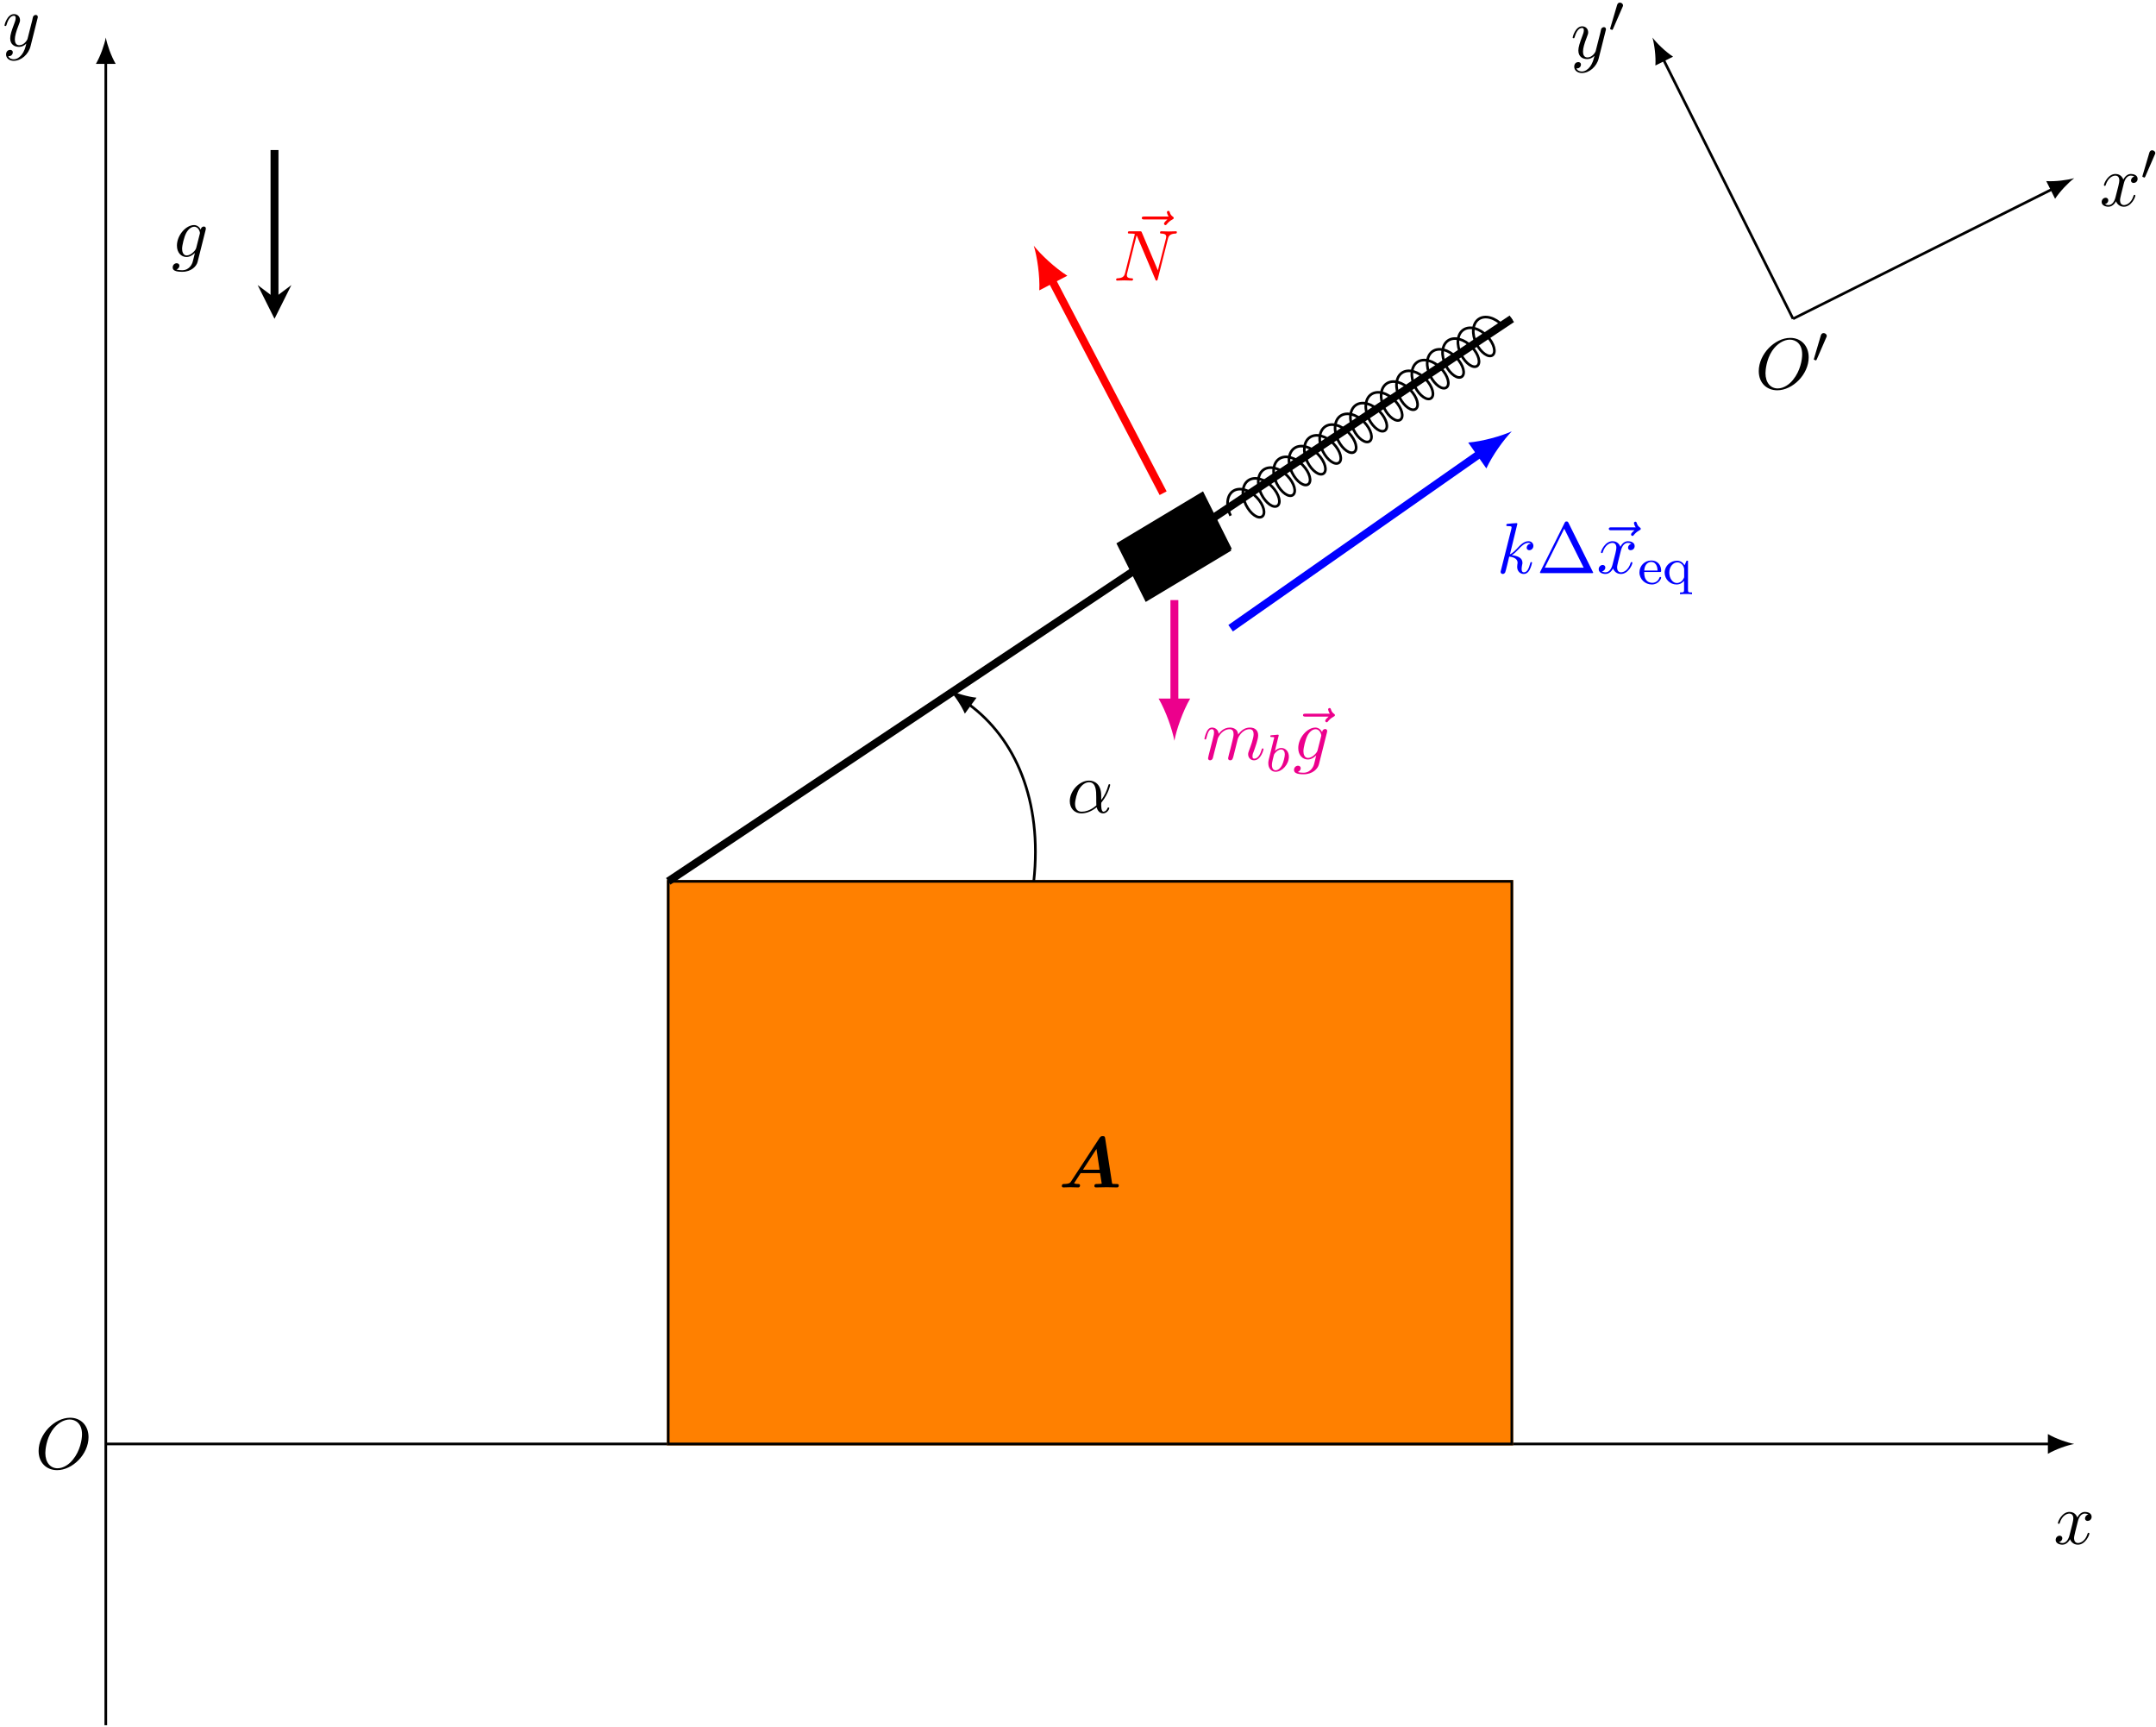 <?xml version="1.0" encoding="UTF-8"?>
<svg xmlns="http://www.w3.org/2000/svg" xmlns:xlink="http://www.w3.org/1999/xlink" width="326pt" height="261pt" viewBox="0 0 326 261" version="1.1">
<defs>
<g>
<symbol overflow="visible" id="glyph0-0">
<path style="stroke:none;" d=""/>
</symbol>
<symbol overflow="visible" id="glyph0-1">
<path style="stroke:none;" d="M 5.297 -4.156 C 5.344 -4.312 5.344 -4.328 5.344 -4.406 C 5.344 -4.609 5.188 -4.703 5.031 -4.703 C 4.922 -4.703 4.75 -4.641 4.641 -4.469 C 4.625 -4.422 4.531 -4.078 4.5 -3.875 C 4.422 -3.594 4.344 -3.297 4.281 -3.016 L 3.781 -1.047 C 3.734 -0.891 3.266 -0.125 2.547 -0.125 C 2 -0.125 1.875 -0.594 1.875 -1 C 1.875 -1.5 2.062 -2.188 2.438 -3.141 C 2.609 -3.594 2.656 -3.703 2.656 -3.922 C 2.656 -4.422 2.297 -4.828 1.75 -4.828 C 0.719 -4.828 0.312 -3.234 0.312 -3.141 C 0.312 -3.031 0.422 -3.031 0.453 -3.031 C 0.562 -3.031 0.562 -3.047 0.625 -3.234 C 0.922 -4.25 1.359 -4.578 1.719 -4.578 C 1.812 -4.578 2 -4.578 2 -4.234 C 2 -3.953 1.891 -3.672 1.812 -3.469 C 1.375 -2.312 1.172 -1.688 1.172 -1.172 C 1.172 -0.203 1.859 0.125 2.516 0.125 C 2.938 0.125 3.297 -0.062 3.609 -0.375 C 3.469 0.203 3.344 0.734 2.906 1.312 C 2.625 1.672 2.203 2 1.703 2 C 1.547 2 1.062 1.969 0.875 1.531 C 1.047 1.531 1.188 1.531 1.344 1.406 C 1.453 1.312 1.562 1.172 1.562 0.953 C 1.562 0.625 1.266 0.578 1.156 0.578 C 0.906 0.578 0.547 0.75 0.547 1.281 C 0.547 1.828 1.031 2.234 1.703 2.234 C 2.828 2.234 3.953 1.25 4.25 0.016 Z M 5.297 -4.156 "/>
</symbol>
<symbol overflow="visible" id="glyph0-2">
<path style="stroke:none;" d="M 3.641 -3.297 C 3.703 -3.578 3.953 -4.578 4.719 -4.578 C 4.781 -4.578 5.031 -4.578 5.266 -4.438 C 4.969 -4.391 4.75 -4.109 4.75 -3.844 C 4.75 -3.672 4.859 -3.469 5.156 -3.469 C 5.406 -3.469 5.75 -3.672 5.75 -4.094 C 5.75 -4.672 5.109 -4.828 4.734 -4.828 C 4.094 -4.828 3.719 -4.25 3.594 -3.984 C 3.312 -4.719 2.719 -4.828 2.406 -4.828 C 1.281 -4.828 0.656 -3.406 0.656 -3.141 C 0.656 -3.031 0.766 -3.031 0.781 -3.031 C 0.875 -3.031 0.906 -3.047 0.922 -3.156 C 1.297 -4.312 2.016 -4.578 2.391 -4.578 C 2.594 -4.578 2.984 -4.484 2.984 -3.844 C 2.984 -3.516 2.797 -2.781 2.391 -1.25 C 2.219 -0.578 1.828 -0.125 1.359 -0.125 C 1.281 -0.125 1.031 -0.125 0.812 -0.266 C 1.078 -0.312 1.312 -0.547 1.312 -0.844 C 1.312 -1.141 1.078 -1.234 0.922 -1.234 C 0.594 -1.234 0.312 -0.953 0.312 -0.594 C 0.312 -0.094 0.859 0.125 1.344 0.125 C 2.062 0.125 2.453 -0.641 2.484 -0.703 C 2.625 -0.312 3.016 0.125 3.672 0.125 C 4.781 0.125 5.406 -1.281 5.406 -1.562 C 5.406 -1.672 5.312 -1.672 5.281 -1.672 C 5.188 -1.672 5.156 -1.625 5.141 -1.547 C 4.781 -0.375 4.031 -0.125 3.688 -0.125 C 3.266 -0.125 3.094 -0.469 3.094 -0.844 C 3.094 -1.078 3.156 -1.312 3.266 -1.797 Z M 3.641 -3.297 "/>
</symbol>
<symbol overflow="visible" id="glyph0-3">
<path style="stroke:none;" d="M 5.203 -2.578 C 5.203 -4.281 4.188 -4.828 3.375 -4.828 C 1.891 -4.828 0.453 -3.266 0.453 -1.719 C 0.453 -0.703 1.094 0.125 2.219 0.125 C 2.906 0.125 3.688 -0.125 4.516 -0.797 C 4.656 -0.219 5.016 0.125 5.5 0.125 C 6.078 0.125 6.422 -0.484 6.422 -0.656 C 6.422 -0.734 6.359 -0.766 6.297 -0.766 C 6.219 -0.766 6.188 -0.734 6.156 -0.656 C 5.953 -0.125 5.562 -0.125 5.547 -0.125 C 5.203 -0.125 5.203 -0.969 5.203 -1.234 C 5.203 -1.469 5.203 -1.484 5.312 -1.609 C 6.344 -2.906 6.562 -4.172 6.562 -4.172 C 6.562 -4.203 6.547 -4.281 6.438 -4.281 C 6.328 -4.281 6.328 -4.25 6.266 -4.062 C 6.078 -3.375 5.719 -2.547 5.203 -1.891 Z M 4.469 -1.078 C 3.516 -0.234 2.672 -0.125 2.234 -0.125 C 1.578 -0.125 1.25 -0.609 1.25 -1.312 C 1.25 -1.844 1.531 -3.016 1.891 -3.578 C 2.406 -4.375 2.984 -4.578 3.375 -4.578 C 4.453 -4.578 4.453 -3.156 4.453 -2.297 C 4.453 -1.891 4.453 -1.266 4.469 -1.078 Z M 4.469 -1.078 "/>
</symbol>
<symbol overflow="visible" id="glyph0-4">
<path style="stroke:none;" d="M 5.141 -4.109 C 5.141 -4.172 5.172 -4.234 5.172 -4.312 C 5.172 -4.5 5.031 -4.609 4.859 -4.609 C 4.75 -4.609 4.453 -4.531 4.406 -4.141 C 4.203 -4.531 3.828 -4.828 3.391 -4.828 C 2.156 -4.828 0.797 -3.297 0.797 -1.719 C 0.797 -0.641 1.469 0 2.25 0 C 2.891 0 3.406 -0.516 3.516 -0.625 C 3.297 0.344 3.156 0.797 3.156 0.812 C 3.125 0.922 2.75 2 1.594 2 C 1.391 2 1.031 1.984 0.719 1.891 C 1.047 1.781 1.172 1.5 1.172 1.312 C 1.172 1.141 1.047 0.938 0.75 0.938 C 0.516 0.938 0.156 1.141 0.156 1.578 C 0.156 2.016 0.562 2.234 1.609 2.234 C 2.984 2.234 3.766 1.391 3.922 0.734 Z M 3.719 -1.391 C 3.656 -1.109 3.406 -0.844 3.156 -0.625 C 2.938 -0.438 2.594 -0.234 2.281 -0.234 C 1.734 -0.234 1.578 -0.812 1.578 -1.25 C 1.578 -1.766 1.891 -3.047 2.188 -3.609 C 2.469 -4.141 2.938 -4.578 3.406 -4.578 C 4.125 -4.578 4.281 -3.703 4.281 -3.641 C 4.281 -3.594 4.25 -3.516 4.25 -3.484 Z M 3.719 -1.391 "/>
</symbol>
<symbol overflow="visible" id="glyph0-5">
<path style="stroke:none;" d="M 3.125 -7.453 C 3.125 -7.453 3.125 -7.562 2.984 -7.562 C 2.734 -7.562 1.938 -7.484 1.656 -7.453 C 1.578 -7.453 1.453 -7.438 1.453 -7.234 C 1.453 -7.109 1.547 -7.109 1.719 -7.109 C 2.234 -7.109 2.25 -7.031 2.25 -6.922 L 2.219 -6.703 L 0.641 -0.422 C 0.594 -0.266 0.594 -0.25 0.594 -0.188 C 0.594 0.062 0.812 0.125 0.922 0.125 C 1.062 0.125 1.219 0.016 1.281 -0.109 C 1.344 -0.203 1.828 -2.219 1.891 -2.5 C 2.266 -2.469 3.156 -2.297 3.156 -1.578 C 3.156 -1.5 3.156 -1.453 3.125 -1.344 C 3.109 -1.203 3.094 -1.078 3.094 -0.953 C 3.094 -0.312 3.516 0.125 4.094 0.125 C 4.422 0.125 4.719 -0.047 4.953 -0.453 C 5.219 -0.938 5.344 -1.531 5.344 -1.562 C 5.344 -1.672 5.25 -1.672 5.219 -1.672 C 5.109 -1.672 5.094 -1.625 5.062 -1.469 C 4.844 -0.672 4.594 -0.125 4.109 -0.125 C 3.906 -0.125 3.766 -0.234 3.766 -0.625 C 3.766 -0.812 3.812 -1.062 3.844 -1.25 C 3.891 -1.422 3.891 -1.469 3.891 -1.578 C 3.891 -2.297 3.203 -2.609 2.281 -2.719 C 2.625 -2.922 2.969 -3.266 3.219 -3.531 C 3.734 -4.109 4.25 -4.578 4.781 -4.578 C 4.844 -4.578 4.859 -4.578 4.875 -4.562 C 5 -4.547 5.016 -4.547 5.109 -4.484 C 5.125 -4.469 5.125 -4.453 5.141 -4.438 C 4.625 -4.406 4.531 -3.984 4.531 -3.844 C 4.531 -3.672 4.641 -3.469 4.938 -3.469 C 5.219 -3.469 5.547 -3.703 5.547 -4.141 C 5.547 -4.453 5.297 -4.828 4.797 -4.828 C 4.5 -4.828 3.984 -4.734 3.203 -3.859 C 2.828 -3.453 2.406 -3.016 2 -2.844 Z M 3.125 -7.453 "/>
</symbol>
<symbol overflow="visible" id="glyph0-6">
<path style="stroke:none;" d="M 5.859 -6.484 C 5.703 -6.344 5.344 -6.047 5.344 -5.844 C 5.344 -5.734 5.453 -5.625 5.562 -5.625 C 5.656 -5.625 5.719 -5.703 5.766 -5.766 C 5.906 -5.938 6.156 -6.234 6.625 -6.484 C 6.703 -6.516 6.812 -6.578 6.812 -6.703 C 6.812 -6.812 6.734 -6.875 6.656 -6.922 C 6.422 -7.094 6.297 -7.281 6.219 -7.547 C 6.188 -7.641 6.156 -7.781 6 -7.781 C 5.844 -7.781 5.781 -7.641 5.781 -7.562 C 5.781 -7.5 5.875 -7.156 6.047 -6.922 L 2.359 -6.922 C 2.188 -6.922 1.984 -6.922 1.984 -6.703 C 1.984 -6.484 2.188 -6.484 2.359 -6.484 Z M 5.859 -6.484 "/>
</symbol>
<symbol overflow="visible" id="glyph0-7">
<path style="stroke:none;" d="M 8.25 -6.297 C 8.359 -6.734 8.547 -7.078 9.422 -7.109 C 9.484 -7.109 9.609 -7.125 9.609 -7.328 C 9.609 -7.344 9.609 -7.453 9.469 -7.453 C 9.109 -7.453 8.719 -7.422 8.359 -7.422 C 8 -7.422 7.609 -7.453 7.25 -7.453 C 7.188 -7.453 7.062 -7.453 7.062 -7.234 C 7.062 -7.109 7.172 -7.109 7.25 -7.109 C 7.875 -7.094 8 -6.875 8 -6.625 C 8 -6.594 7.969 -6.438 7.969 -6.406 L 6.734 -1.547 L 4.328 -7.234 C 4.25 -7.438 4.234 -7.453 3.984 -7.453 L 2.516 -7.453 C 2.297 -7.453 2.203 -7.453 2.203 -7.234 C 2.203 -7.109 2.297 -7.109 2.516 -7.109 C 2.562 -7.109 3.25 -7.109 3.25 -7.016 L 1.781 -1.156 C 1.672 -0.719 1.5 -0.375 0.609 -0.344 C 0.547 -0.344 0.422 -0.328 0.422 -0.125 C 0.422 -0.047 0.484 0 0.562 0 C 0.922 0 1.297 -0.031 1.656 -0.031 C 2.031 -0.031 2.422 0 2.781 0 C 2.828 0 2.984 0 2.984 -0.219 C 2.984 -0.328 2.875 -0.344 2.766 -0.344 C 2.125 -0.359 2.047 -0.594 2.047 -0.812 C 2.047 -0.891 2.047 -0.953 2.078 -1.062 L 3.516 -6.828 C 3.562 -6.766 3.562 -6.734 3.625 -6.625 L 6.344 -0.203 C 6.406 -0.016 6.453 0 6.547 0 C 6.656 0 6.656 -0.031 6.719 -0.234 Z M 8.25 -6.297 "/>
</symbol>
<symbol overflow="visible" id="glyph0-8">
<path style="stroke:none;" d="M 0.953 -0.641 C 0.922 -0.484 0.859 -0.234 0.859 -0.172 C 0.859 0.016 1.016 0.125 1.172 0.125 C 1.312 0.125 1.5 0.031 1.578 -0.188 C 1.594 -0.203 1.719 -0.719 1.781 -1 L 2.031 -1.969 C 2.094 -2.219 2.156 -2.453 2.219 -2.703 C 2.25 -2.891 2.344 -3.203 2.359 -3.25 C 2.516 -3.594 3.094 -4.578 4.141 -4.578 C 4.625 -4.578 4.719 -4.172 4.719 -3.812 C 4.719 -3.547 4.641 -3.234 4.562 -2.906 L 4.25 -1.641 L 4.031 -0.812 C 3.984 -0.594 3.891 -0.234 3.891 -0.172 C 3.891 0.016 4.047 0.125 4.203 0.125 C 4.547 0.125 4.609 -0.156 4.703 -0.5 C 4.859 -1.109 5.25 -2.703 5.359 -3.125 C 5.391 -3.266 5.969 -4.578 7.156 -4.578 C 7.625 -4.578 7.75 -4.203 7.75 -3.812 C 7.75 -3.203 7.281 -1.953 7.062 -1.375 C 6.969 -1.109 6.922 -1 6.922 -0.781 C 6.922 -0.266 7.312 0.125 7.812 0.125 C 8.844 0.125 9.25 -1.469 9.25 -1.562 C 9.25 -1.672 9.156 -1.672 9.125 -1.672 C 9.016 -1.672 9.016 -1.641 8.953 -1.469 C 8.797 -0.891 8.438 -0.125 7.844 -0.125 C 7.656 -0.125 7.578 -0.234 7.578 -0.484 C 7.578 -0.75 7.672 -1.016 7.781 -1.25 C 7.984 -1.828 8.438 -3.031 8.438 -3.656 C 8.438 -4.359 8 -4.828 7.188 -4.828 C 6.375 -4.828 5.812 -4.344 5.406 -3.766 C 5.406 -3.906 5.359 -4.281 5.062 -4.531 C 4.781 -4.766 4.438 -4.828 4.172 -4.828 C 3.188 -4.828 2.656 -4.125 2.469 -3.875 C 2.406 -4.5 1.953 -4.828 1.469 -4.828 C 0.953 -4.828 0.75 -4.391 0.656 -4.203 C 0.453 -3.812 0.312 -3.172 0.312 -3.141 C 0.312 -3.031 0.422 -3.031 0.453 -3.031 C 0.562 -3.031 0.562 -3.047 0.625 -3.281 C 0.812 -4.062 1.031 -4.578 1.422 -4.578 C 1.609 -4.578 1.766 -4.5 1.766 -4.078 C 1.766 -3.844 1.734 -3.734 1.594 -3.156 Z M 0.953 -0.641 "/>
</symbol>
<symbol overflow="visible" id="glyph0-9">
<path style="stroke:none;" d="M 8.078 -4.75 C 8.078 -6.516 6.922 -7.688 5.297 -7.688 C 2.938 -7.688 0.531 -5.219 0.531 -2.672 C 0.531 -0.859 1.75 0.234 3.328 0.234 C 5.641 0.234 8.078 -2.156 8.078 -4.75 Z M 3.391 -0.047 C 2.312 -0.047 1.547 -0.922 1.547 -2.359 C 1.547 -2.844 1.703 -4.438 2.547 -5.719 C 3.297 -6.844 4.359 -7.422 5.219 -7.422 C 6.125 -7.422 7.094 -6.812 7.094 -5.188 C 7.094 -4.391 6.812 -2.688 5.719 -1.359 C 5.203 -0.688 4.312 -0.047 3.391 -0.047 Z M 3.391 -0.047 "/>
</symbol>
<symbol overflow="visible" id="glyph1-0">
<path style="stroke:none;" d=""/>
</symbol>
<symbol overflow="visible" id="glyph1-1">
<path style="stroke:none;" d="M 7.031 -7.438 C 6.984 -7.703 6.938 -7.75 6.656 -7.75 C 6.422 -7.75 6.344 -7.703 6.188 -7.484 L 1.891 -0.922 C 1.766 -0.719 1.641 -0.531 0.844 -0.516 C 0.688 -0.516 0.484 -0.516 0.484 -0.203 C 0.484 -0.109 0.562 0 0.703 0 C 1.031 0 1.391 -0.031 1.734 -0.031 C 2.141 -0.031 2.547 0 2.938 0 C 3.016 0 3.234 0 3.234 -0.312 C 3.234 -0.516 3.047 -0.516 2.953 -0.516 C 2.875 -0.516 2.562 -0.516 2.328 -0.625 L 3.328 -2.156 L 6.266 -2.156 L 6.516 -0.562 C 6.312 -0.531 5.984 -0.516 5.812 -0.516 C 5.594 -0.516 5.406 -0.516 5.406 -0.203 C 5.406 -0.047 5.531 0 5.656 0 C 6.016 0 6.922 -0.031 7.281 -0.031 C 7.531 -0.031 7.781 -0.016 8.031 -0.016 C 8.281 -0.016 8.547 0 8.797 0 C 8.891 0 9.094 0 9.094 -0.312 C 9.094 -0.516 8.938 -0.516 8.656 -0.516 C 8.5 -0.516 8.391 -0.516 8.234 -0.531 C 8.109 -0.531 8.094 -0.547 8.062 -0.734 Z M 5.719 -5.812 L 6.188 -2.672 L 3.672 -2.672 Z M 5.719 -5.812 "/>
</symbol>
<symbol overflow="visible" id="glyph2-0">
<path style="stroke:none;" d=""/>
</symbol>
<symbol overflow="visible" id="glyph2-1">
<path style="stroke:none;" d="M 4.828 -7.609 C 4.75 -7.75 4.719 -7.812 4.531 -7.812 C 4.359 -7.812 4.328 -7.75 4.25 -7.609 L 0.562 -0.219 C 0.516 -0.125 0.516 -0.094 0.516 -0.094 C 0.516 0 0.578 0 0.75 0 L 8.328 0 C 8.5 0 8.562 0 8.562 -0.094 C 8.562 -0.094 8.562 -0.125 8.5 -0.219 Z M 4.188 -6.719 L 7.125 -0.828 L 1.25 -0.828 Z M 4.188 -6.719 "/>
</symbol>
<symbol overflow="visible" id="glyph3-0">
<path style="stroke:none;" d=""/>
</symbol>
<symbol overflow="visible" id="glyph3-1">
<path style="stroke:none;" d="M 3.297 -1.812 C 3.469 -1.812 3.516 -1.812 3.516 -2 C 3.516 -2.703 3.125 -3.547 2 -3.547 C 1.016 -3.547 0.234 -2.734 0.234 -1.75 C 0.234 -0.719 1.094 0.078 2.109 0.078 C 3.109 0.078 3.516 -0.766 3.516 -0.953 C 3.516 -0.984 3.484 -1.062 3.391 -1.062 C 3.297 -1.062 3.281 -1.016 3.266 -0.969 C 2.984 -0.188 2.297 -0.172 2.156 -0.172 C 1.797 -0.172 1.422 -0.328 1.188 -0.703 C 0.953 -1.062 0.953 -1.578 0.953 -1.812 Z M 0.953 -2.031 C 1.031 -3.141 1.703 -3.328 2 -3.328 C 2.938 -3.328 2.969 -2.203 2.969 -2.031 Z M 0.953 -2.031 "/>
</symbol>
<symbol overflow="visible" id="glyph3-2">
<path style="stroke:none;" d="M 3.812 -3.516 L 3.594 -3.516 L 3.297 -2.828 C 3.031 -3.25 2.656 -3.516 2.156 -3.516 C 1.156 -3.516 0.281 -2.734 0.281 -1.719 C 0.281 -0.719 1.094 0.078 2.078 0.078 C 2.656 0.078 3.016 -0.234 3.219 -0.484 L 3.219 0.922 C 3.219 1.281 3.109 1.281 2.609 1.281 L 2.609 1.547 C 2.953 1.516 3.297 1.516 3.516 1.516 C 3.75 1.516 4.078 1.516 4.422 1.547 L 4.422 1.281 C 3.906 1.281 3.812 1.281 3.812 0.922 Z M 3.234 -1.125 C 3.234 -1 3.234 -0.953 3.109 -0.75 C 2.828 -0.266 2.406 -0.141 2.125 -0.141 C 1.484 -0.141 0.984 -0.859 0.984 -1.719 C 0.984 -2.625 1.578 -3.266 2.203 -3.266 C 2.859 -3.266 3.234 -2.625 3.234 -2.188 Z M 3.234 -1.125 "/>
</symbol>
<symbol overflow="visible" id="glyph4-0">
<path style="stroke:none;" d=""/>
</symbol>
<symbol overflow="visible" id="glyph4-1">
<path style="stroke:none;" d="M 1.938 -5.297 C 1.953 -5.312 1.969 -5.406 1.969 -5.422 C 1.969 -5.453 1.938 -5.531 1.844 -5.531 C 1.812 -5.531 1.562 -5.5 1.391 -5.484 L 0.938 -5.453 C 0.766 -5.438 0.688 -5.438 0.688 -5.297 C 0.688 -5.172 0.797 -5.172 0.891 -5.172 C 1.281 -5.172 1.281 -5.125 1.281 -5.062 C 1.281 -5.016 1.188 -4.688 1.141 -4.516 L 0.453 -1.734 C 0.391 -1.469 0.391 -1.344 0.391 -1.219 C 0.391 -0.391 0.891 0.078 1.5 0.078 C 2.484 0.078 3.5 -1.047 3.5 -2.203 C 3.5 -3 3 -3.516 2.359 -3.516 C 1.906 -3.516 1.562 -3.234 1.391 -3.078 Z M 1.5 -0.141 C 1.219 -0.141 0.938 -0.359 0.938 -0.953 C 0.938 -1.156 0.969 -1.359 1.062 -1.75 C 1.109 -1.969 1.172 -2.203 1.234 -2.438 C 1.281 -2.578 1.281 -2.594 1.375 -2.703 C 1.641 -3.047 2 -3.297 2.328 -3.297 C 2.734 -3.297 2.891 -2.906 2.891 -2.547 C 2.891 -2.25 2.703 -1.391 2.469 -0.922 C 2.266 -0.5 1.875 -0.141 1.5 -0.141 Z M 1.5 -0.141 "/>
</symbol>
<symbol overflow="visible" id="glyph5-0">
<path style="stroke:none;" d=""/>
</symbol>
<symbol overflow="visible" id="glyph5-1">
<path style="stroke:none;" d="M 2.109 -3.781 C 2.156 -3.875 2.188 -3.938 2.188 -4.016 C 2.188 -4.281 1.938 -4.453 1.719 -4.453 C 1.406 -4.453 1.312 -4.172 1.281 -4.062 L 0.266 -0.625 C 0.234 -0.531 0.234 -0.516 0.234 -0.5 C 0.234 -0.438 0.281 -0.422 0.359 -0.391 C 0.516 -0.328 0.531 -0.328 0.547 -0.328 C 0.562 -0.328 0.609 -0.328 0.672 -0.469 Z M 2.109 -3.781 "/>
</symbol>
</g>
</defs>
<g id="surface1">
<path style="fill:none;stroke-width:0.399;stroke-linecap:butt;stroke-linejoin:miter;stroke:rgb(0%,0%,0%);stroke-opacity:1;stroke-miterlimit:10;" d="M -0.001 -0.001 L 294.054 -0.001 " transform="matrix(1,0,0,-1,15.997,218.272)"/>
<path style=" stroke:none;fill-rule:nonzero;fill:rgb(0%,0%,0%);fill-opacity:1;" d="M 313.637 218.273 C 312.574 218.074 310.848 217.477 309.652 216.777 L 309.652 219.766 C 310.848 219.07 312.574 218.473 313.637 218.273 "/>
<path style="fill:none;stroke-width:0.399;stroke-linecap:butt;stroke-linejoin:miter;stroke:rgb(0%,0%,0%);stroke-opacity:1;stroke-miterlimit:10;" d="M -0.001 -42.521 L -0.001 209.014 " transform="matrix(1,0,0,-1,15.997,218.272)"/>
<path style=" stroke:none;fill-rule:nonzero;fill:rgb(0%,0%,0%);fill-opacity:1;" d="M 15.996 5.672 C 15.797 6.734 15.199 8.461 14.504 9.656 L 17.492 9.656 C 16.793 8.461 16.195 6.734 15.996 5.672 "/>
<path style="fill-rule:nonzero;fill:rgb(100%,50%,0%);fill-opacity:1;stroke-width:0.399;stroke-linecap:butt;stroke-linejoin:miter;stroke:rgb(100%,50%,0%);stroke-opacity:1;stroke-miterlimit:10;" d="M 85.042 -0.001 L 85.042 85.042 L 212.601 85.042 L 212.601 -0.001 Z M 85.042 -0.001 " transform="matrix(1,0,0,-1,15.997,218.272)"/>
<path style="fill:none;stroke-width:0.399;stroke-linecap:butt;stroke-linejoin:miter;stroke:rgb(0%,0%,0%);stroke-opacity:1;stroke-miterlimit:10;" d="M 85.042 -0.001 L 85.042 85.042 L 212.601 85.042 L 212.601 -0.001 Z M 85.042 -0.001 " transform="matrix(1,0,0,-1,15.997,218.272)"/>
<g style="fill:rgb(0%,0%,0%);fill-opacity:1;">
  <use xlink:href="#glyph0-1" x="0.371" y="6.961"/>
</g>
<g style="fill:rgb(0%,0%,0%);fill-opacity:1;">
  <use xlink:href="#glyph0-2" x="310.517" y="233.376"/>
</g>
<g style="fill:rgb(0%,0%,0%);fill-opacity:1;">
  <use xlink:href="#glyph1-1" x="160.073" y="179.494"/>
</g>
<path style="fill:none;stroke-width:1.196;stroke-linecap:butt;stroke-linejoin:miter;stroke:rgb(0%,0%,0%);stroke-opacity:1;stroke-miterlimit:10;" d="M 85.042 85.042 L 212.601 170.081 " transform="matrix(1,0,0,-1,15.997,218.272)"/>
<path style="fill:none;stroke-width:0.399;stroke-linecap:butt;stroke-linejoin:miter;stroke:rgb(0%,0%,0%);stroke-opacity:1;stroke-miterlimit:10;" d="M 170.081 140.315 C 169.374 141.741 169.464 143.342 170.429 144.022 C 171.398 144.698 172.933 144.233 174.03 143.081 C 175.124 141.928 175.421 140.596 174.843 140.19 C 174.261 139.784 173.112 140.518 172.401 141.944 C 171.694 143.366 171.784 144.971 172.753 145.647 C 173.718 146.323 175.257 145.858 176.351 144.706 C 177.444 143.553 177.741 142.221 177.163 141.815 C 176.585 141.409 175.433 142.143 174.726 143.569 C 174.015 144.991 174.108 146.596 175.073 147.272 C 176.042 147.948 177.577 147.483 178.671 146.331 C 179.769 145.178 180.065 143.846 179.487 143.44 C 178.905 143.034 177.757 143.768 177.046 145.194 C 176.339 146.616 176.429 148.221 177.398 148.897 C 178.362 149.573 179.898 149.112 180.995 147.956 C 182.089 146.803 182.386 145.471 181.808 145.065 C 181.23 144.659 180.077 145.393 179.37 146.819 C 178.659 148.245 178.753 149.846 179.718 150.522 C 180.687 151.198 182.222 150.737 183.315 149.581 C 184.413 148.428 184.71 147.096 184.128 146.69 C 183.55 146.284 182.401 147.022 181.69 148.444 C 180.983 149.87 181.073 151.471 182.038 152.147 C 183.007 152.827 184.542 152.362 185.64 151.209 C 186.733 150.053 187.03 148.721 186.452 148.315 C 185.874 147.913 184.722 148.647 184.015 150.069 C 183.304 151.495 183.394 153.096 184.362 153.776 C 185.327 154.452 186.866 153.987 187.96 152.834 C 189.058 151.678 189.355 150.346 188.773 149.944 C 188.194 149.538 187.046 150.272 186.335 151.694 C 185.628 153.12 185.718 154.721 186.683 155.401 C 187.651 156.077 189.187 155.612 190.284 154.459 C 191.378 153.307 191.675 151.975 191.097 151.569 C 190.519 151.163 189.366 151.897 188.659 153.323 C 187.948 154.745 188.038 156.35 189.007 157.026 C 189.972 157.702 191.511 157.237 192.605 156.084 C 193.702 154.932 193.999 153.6 193.417 153.194 C 192.839 152.788 191.69 153.522 190.98 154.948 C 190.273 156.37 190.362 157.975 191.327 158.651 C 192.296 159.327 193.831 158.862 194.929 157.709 C 196.023 156.557 196.319 155.225 195.741 154.819 C 195.159 154.413 194.011 155.147 193.304 156.573 C 192.593 157.995 192.683 159.6 193.651 160.276 C 194.616 160.952 196.155 160.491 197.249 159.334 C 198.347 158.182 198.644 156.85 198.062 156.444 C 197.483 156.038 196.335 156.772 195.624 158.198 C 194.917 159.624 195.007 161.225 195.972 161.901 C 196.94 162.577 198.476 162.116 199.573 160.959 C 200.667 159.807 200.964 158.475 200.386 158.069 C 199.804 157.663 198.655 158.401 197.948 159.823 C 197.237 161.249 197.327 162.85 198.296 163.526 C 199.261 164.206 200.8 163.741 201.894 162.588 C 202.991 161.432 203.288 160.1 202.706 159.694 C 202.128 159.292 200.98 160.026 200.269 161.448 C 199.562 162.874 199.651 164.475 200.616 165.155 C 201.585 165.831 203.12 165.366 204.218 164.213 C 205.312 163.057 205.608 161.725 205.03 161.323 C 204.448 160.917 203.3 161.651 202.593 163.073 C 201.882 164.499 201.972 166.1 202.94 166.78 C 203.905 167.456 205.444 166.991 206.538 165.838 C 207.636 164.686 207.933 163.354 207.351 162.948 C 206.773 162.542 205.624 163.276 204.913 164.702 C 204.206 166.124 204.296 167.729 205.261 168.405 C 206.23 169.081 207.765 168.616 208.862 167.463 C 209.956 166.311 210.253 164.979 209.675 164.573 C 209.093 164.167 207.944 164.901 207.237 166.327 C 206.526 167.749 206.616 169.354 207.585 170.03 C 208.55 170.706 210.089 170.241 211.183 169.088 L 212.601 170.081 " transform="matrix(1,0,0,-1,15.997,218.272)"/>
<path style="fill:none;stroke-width:0.399;stroke-linecap:butt;stroke-linejoin:miter;stroke:rgb(0%,0%,0%);stroke-opacity:1;stroke-miterlimit:10;" d="M 140.315 85.042 C 141.648 97.299 137.511 106.674 130.456 111.835 " transform="matrix(1,0,0,-1,15.997,218.272)"/>
<path style=" stroke:none;fill-rule:nonzero;fill:rgb(0%,0%,0%);fill-opacity:1;" d="M 143.559 104.316 C 144.297 105.105 145.34 106.609 145.891 107.879 L 147.656 105.465 C 146.281 105.32 144.531 104.785 143.559 104.316 "/>
<g style="fill:rgb(0%,0%,0%);fill-opacity:1;">
  <use xlink:href="#glyph0-3" x="161.306" y="122.825"/>
</g>
<path style="fill:none;stroke-width:1.196;stroke-linecap:butt;stroke-linejoin:miter;stroke:rgb(0%,0%,0%);stroke-opacity:1;stroke-miterlimit:10;" d="M 25.511 195.592 L 25.511 173.268 " transform="matrix(1,0,0,-1,15.997,218.272)"/>
<path style=" stroke:none;fill-rule:nonzero;fill:rgb(0%,0%,0%);fill-opacity:1;" d="M 41.508 48.191 L 44.059 43.09 L 41.508 45.004 L 38.957 43.09 "/>
<g style="fill:rgb(0%,0%,0%);fill-opacity:1;">
  <use xlink:href="#glyph0-4" x="25.955" y="38.851"/>
</g>
<g style="fill:rgb(0%,0%,100%);fill-opacity:1;">
  <use xlink:href="#glyph0-5" x="226.311" y="86.639"/>
</g>
<g style="fill:rgb(0%,0%,100%);fill-opacity:1;">
  <use xlink:href="#glyph2-1" x="232.334" y="86.639"/>
</g>
<g style="fill:rgb(0%,0%,100%);fill-opacity:1;">
  <use xlink:href="#glyph0-6" x="241.279" y="86.639"/>
</g>
<g style="fill:rgb(0%,0%,100%);fill-opacity:1;">
  <use xlink:href="#glyph0-2" x="241.421" y="86.639"/>
</g>
<g style="fill:rgb(0%,0%,100%);fill-opacity:1;">
  <use xlink:href="#glyph3-1" x="247.66" y="88.275"/>
  <use xlink:href="#glyph3-2" x="251.423" y="88.275"/>
</g>
<path style="fill:none;stroke-width:1.196;stroke-linecap:butt;stroke-linejoin:miter;stroke:rgb(0%,0%,100%);stroke-opacity:1;stroke-miterlimit:10;" d="M 170.081 123.307 L 207.901 149.784 " transform="matrix(1,0,0,-1,15.997,218.272)"/>
<path style=" stroke:none;fill-rule:nonzero;fill:rgb(0%,0%,100%);fill-opacity:1;" d="M 228.598 65.199 C 227.023 65.914 224.211 66.715 222.004 66.898 L 224.746 70.812 C 225.672 68.805 227.387 66.434 228.598 65.199 "/>
<path style="fill-rule:nonzero;fill:rgb(0%,0%,0%);fill-opacity:1;stroke-width:0.399;stroke-linecap:butt;stroke-linejoin:miter;stroke:rgb(0%,0%,0%);stroke-opacity:1;stroke-miterlimit:10;" d="M 170.081 135.213 L 157.323 127.561 L 153.073 136.065 L 165.827 143.717 L 170.081 135.213 " transform="matrix(1,0,0,-1,15.997,218.272)"/>
<path style="fill:none;stroke-width:1.196;stroke-linecap:butt;stroke-linejoin:miter;stroke:rgb(100%,0%,0%);stroke-opacity:1;stroke-miterlimit:10;" d="M 159.874 143.717 L 142.976 176.049 " transform="matrix(1,0,0,-1,15.997,218.272)"/>
<path style=" stroke:none;fill-rule:nonzero;fill:rgb(100%,0%,0%);fill-opacity:1;" d="M 156.312 37.137 C 156.82 38.789 157.25 41.684 157.148 43.895 L 161.387 41.68 C 159.512 40.5 157.383 38.496 156.312 37.137 "/>
<g style="fill:rgb(100%,0%,0%);fill-opacity:1;">
  <use xlink:href="#glyph0-6" x="170.662" y="39.656"/>
</g>
<g style="fill:rgb(100%,0%,0%);fill-opacity:1;">
  <use xlink:href="#glyph0-7" x="168.342" y="42.414"/>
</g>
<path style="fill:none;stroke-width:1.196;stroke-linecap:butt;stroke-linejoin:miter;stroke:rgb(92.549%,0%,54.9%);stroke-opacity:1;stroke-miterlimit:10;" d="M 161.577 127.561 L 161.577 112.038 " transform="matrix(1,0,0,-1,15.997,218.272)"/>
<path style=" stroke:none;fill-rule:nonzero;fill:rgb(92.549%,0%,54.9%);fill-opacity:1;" d="M 177.574 111.973 C 177.895 110.27 178.848 107.508 179.965 105.594 L 175.184 105.594 C 176.297 107.508 177.254 110.27 177.574 111.973 "/>
<g style="fill:rgb(92.549%,0%,54.9%);fill-opacity:1;">
  <use xlink:href="#glyph0-8" x="181.805" y="114.809"/>
</g>
<g style="fill:rgb(92.549%,0%,54.9%);fill-opacity:1;">
  <use xlink:href="#glyph4-1" x="191.384" y="116.586"/>
</g>
<g style="fill:rgb(92.549%,0%,54.9%);fill-opacity:1;">
  <use xlink:href="#glyph0-6" x="195.038" y="114.809"/>
</g>
<g style="fill:rgb(92.549%,0%,54.9%);fill-opacity:1;">
  <use xlink:href="#glyph0-4" x="195.507" y="114.809"/>
</g>
<path style="fill:none;stroke-width:0.399;stroke-linecap:butt;stroke-linejoin:miter;stroke:rgb(0%,0%,0%);stroke-opacity:1;stroke-miterlimit:10;" d="M 255.12 170.081 L 235.464 209.393 " transform="matrix(1,0,0,-1,15.997,218.272)"/>
<path style=" stroke:none;fill-rule:nonzero;fill:rgb(0%,0%,0%);fill-opacity:1;" d="M 249.859 5.672 C 250.156 6.711 250.395 8.523 250.305 9.902 L 252.977 8.566 C 251.82 7.809 250.512 6.531 249.859 5.672 "/>
<g style="fill:rgb(0%,0%,0%);fill-opacity:1;">
  <use xlink:href="#glyph0-1" x="237.485" y="8.806"/>
</g>
<g style="fill:rgb(0%,0%,0%);fill-opacity:1;">
  <use xlink:href="#glyph5-1" x="243.225" y="4.847"/>
</g>
<path style="fill:none;stroke-width:0.399;stroke-linecap:butt;stroke-linejoin:miter;stroke:rgb(0%,0%,0%);stroke-opacity:1;stroke-miterlimit:10;" d="M 255.12 170.081 L 294.433 189.737 " transform="matrix(1,0,0,-1,15.997,218.272)"/>
<path style=" stroke:none;fill-rule:nonzero;fill:rgb(0%,0%,0%);fill-opacity:1;" d="M 313.637 26.93 C 312.598 27.227 310.789 27.465 309.406 27.375 L 310.742 30.051 C 311.5 28.891 312.777 27.586 313.637 26.93 "/>
<g style="fill:rgb(0%,0%,0%);fill-opacity:1;">
  <use xlink:href="#glyph0-2" x="317.47" y="31.126"/>
</g>
<g style="fill:rgb(0%,0%,0%);fill-opacity:1;">
  <use xlink:href="#glyph5-1" x="323.704" y="27.168"/>
</g>
<g style="fill:rgb(0%,0%,0%);fill-opacity:1;">
  <use xlink:href="#glyph0-9" x="265.405" y="58.764"/>
</g>
<g style="fill:rgb(0%,0%,0%);fill-opacity:1;">
  <use xlink:href="#glyph5-1" x="274.029" y="54.805"/>
</g>
<g style="fill:rgb(0%,0%,0%);fill-opacity:1;">
  <use xlink:href="#glyph0-9" x="5.307" y="221.999"/>
</g>
</g>
</svg>
<!--Rendered by QuickLaTeX.com-->